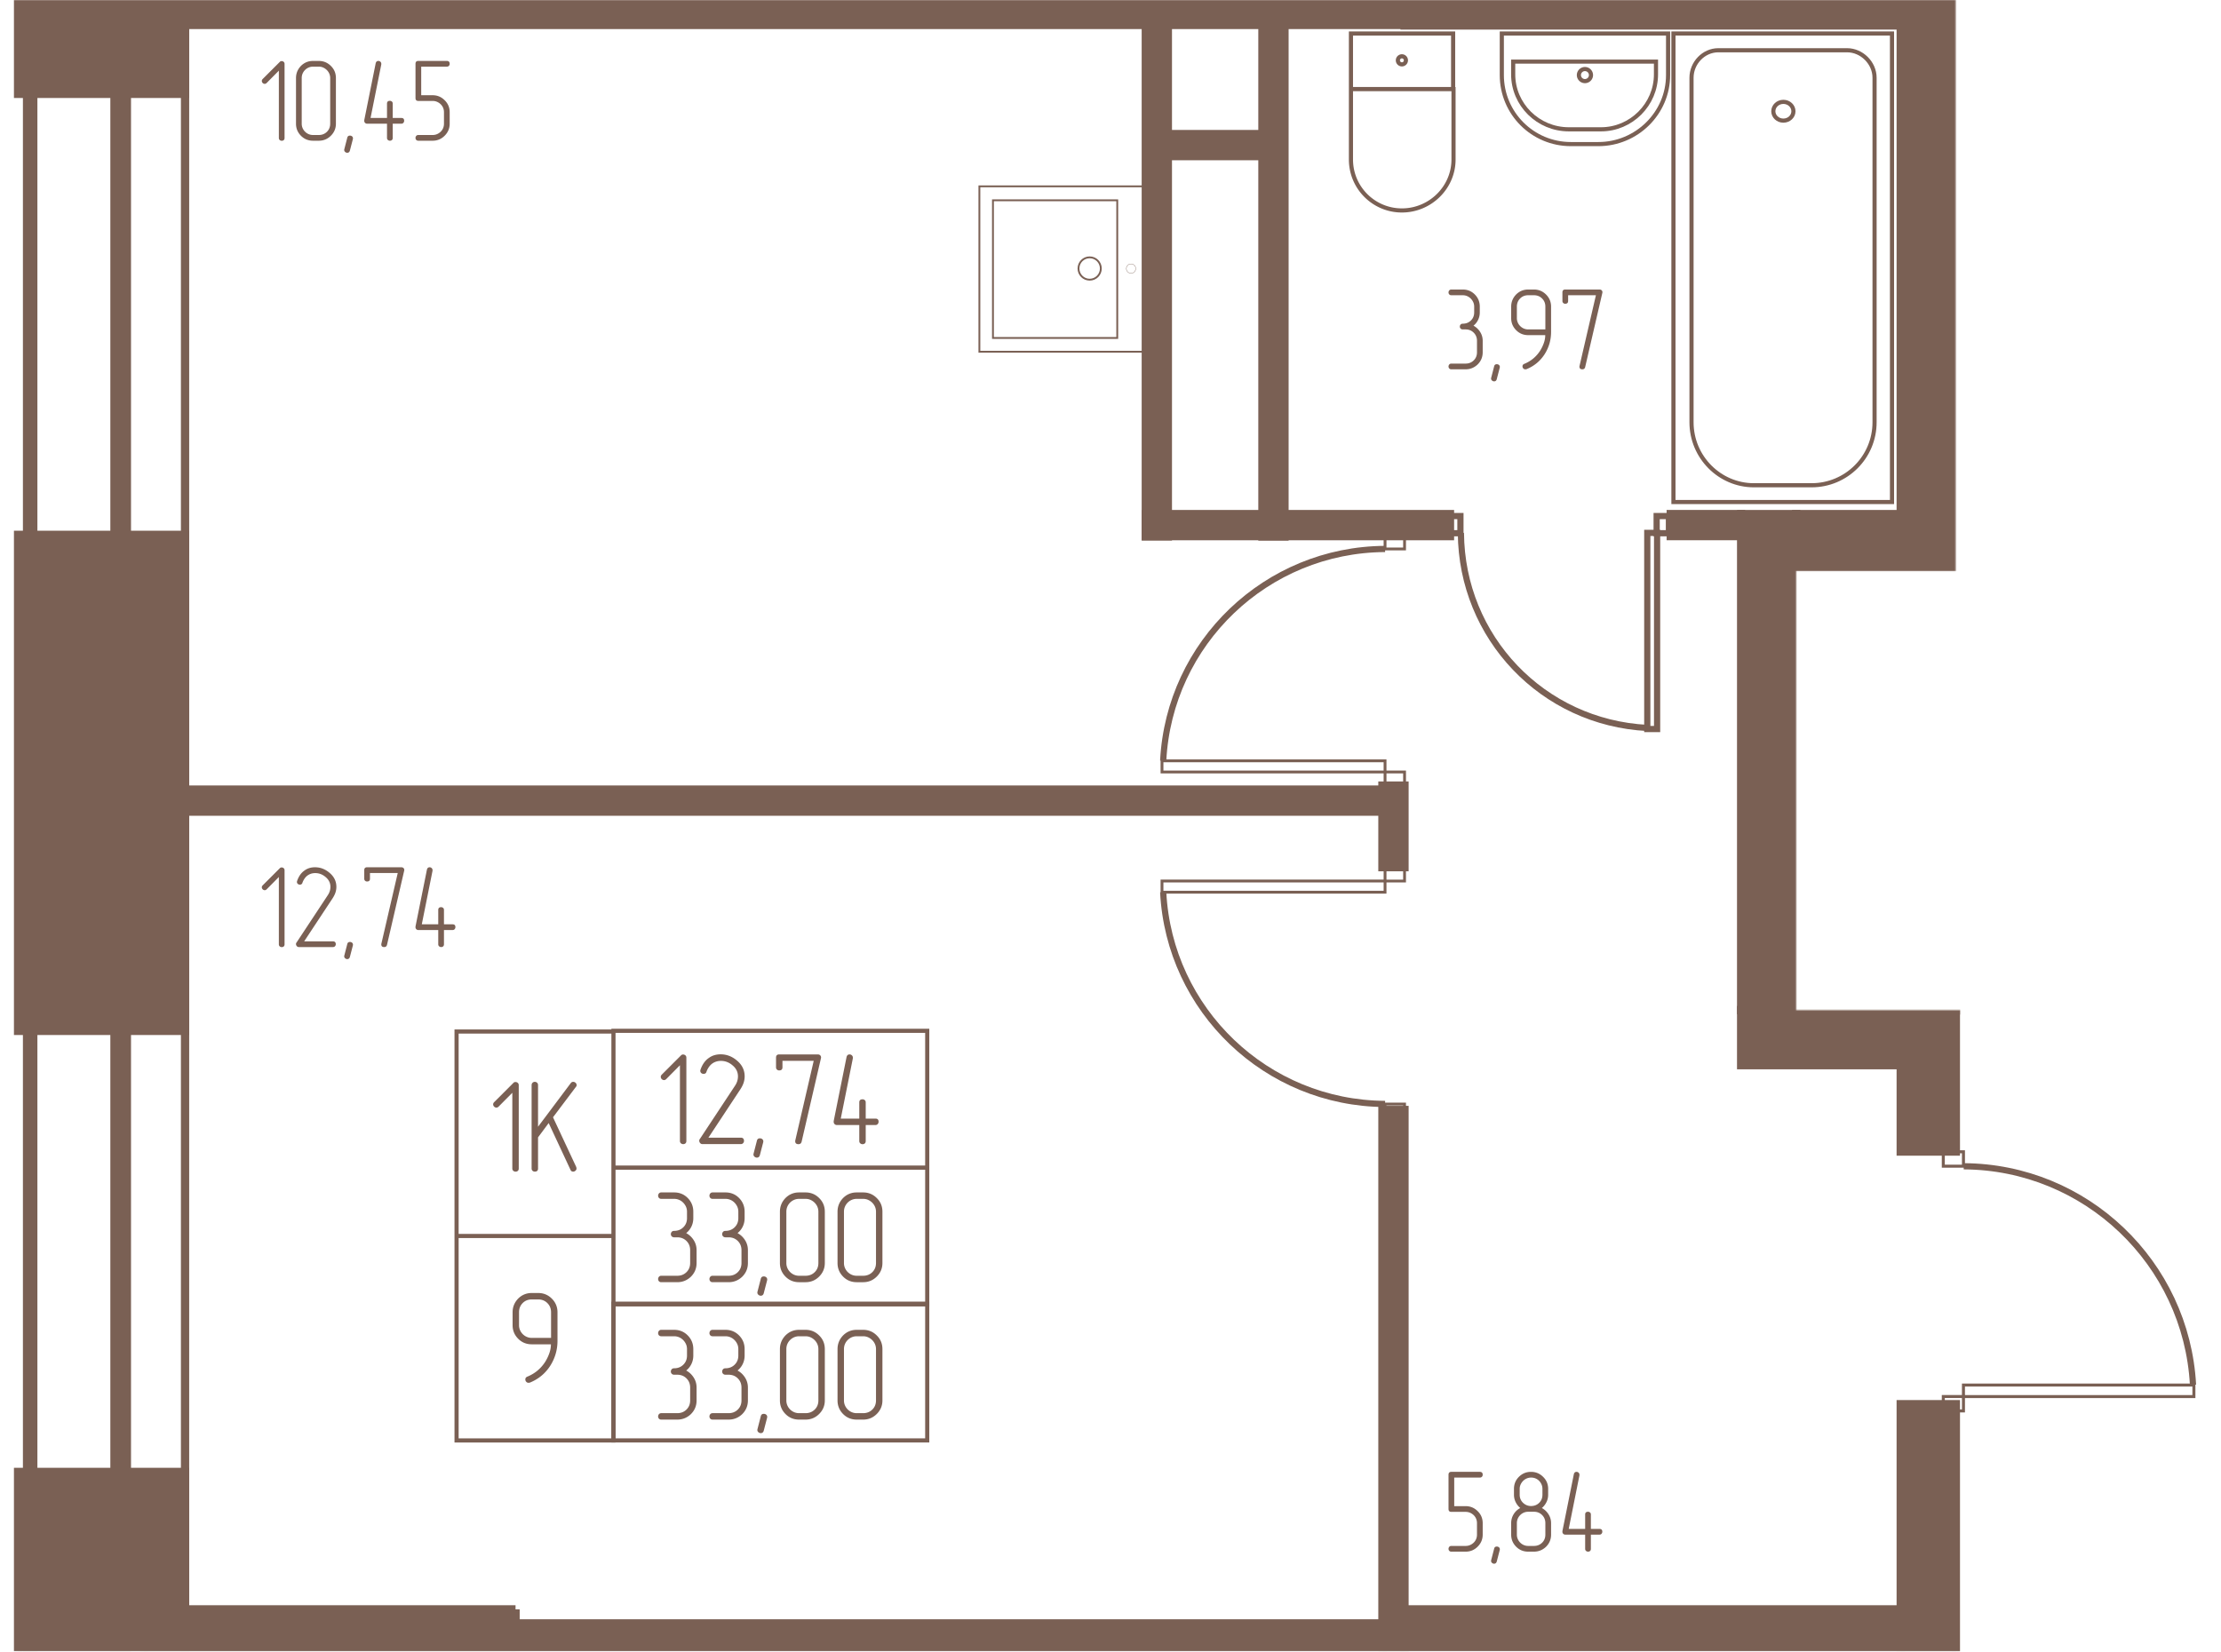 <svg width="1015" height="755" viewBox="0 0 2030 1510" fill="none" xmlns="http://www.w3.org/2000/svg"><mask id="a" style="mask-type:luminance" maskUnits="userSpaceOnUse" x="0" y="0" width="2025" height="1510"><path d="M2024.06 0H0v1509.93h2024.06V0z" fill="#fff"/></mask><g mask="url(#a)"><mask id="b" style="mask-type:luminance" maskUnits="userSpaceOnUse" x="0" y="0" width="2025" height="1510"><path d="M2024.06 1509.92H0V0h1787.52v522.1h-145.84v401.379h382.38v586.441z" fill="#fff"/></mask><g mask="url(#b)"><path d="M-684.492-6590.62H3872.24v9598.79H169.133v-5353.36H16.546v-541.71h-701.038v-3703.72z" stroke="#7A6054" stroke-width="7.56"/><path d="M-700.43-6656.8H3932.9V3084.17H110.298V-2820.1H-700.43v-3836.7z" stroke="#7A6054" stroke-width="18.9"/><path d="M-712.695-6731.56H4024.81v9892.32H27.563v-5897.52h-740.258v-3994.8z" stroke="#7A6054" stroke-width="13.23"/><path d="M1514.59 487.188h-8.97v179.325h8.97V487.188z" stroke="#7A6054" stroke-width="5.67"/><path d="M1525.39 471.797h-11.21v15.689h11.21v-15.689zM1334.84 471.797h-11.21v15.689h11.21v-15.689zM1335.27 487.188c.62 95.594 74.77 173.419 170.36 178.321" stroke="#7A6054" stroke-width="5.67"/><path d="M169.11-140.938H16.523V85.796H169.11v-226.734zM169.11 488.984H16.523v453.467H169.11V488.984zM169.11 1345.7H16.523v226.74H169.11V1345.7z" fill="#7A6054" stroke="#7A6054" stroke-width="7.56"/><path d="M471.21 1471.33H169.102v63.12H471.21v-63.12z" fill="#7A6054" stroke="#7A6054" stroke-width="7.56"/><path d="M1283.65 1484.14H131.719v50.38H1283.65v-50.38zM1787.5 1471.33h-503.71v63.12h503.71v-63.12z" fill="#7A6054" stroke="#7A6054" stroke-width="7.56"/><path d="M1787.66 1283.75h-50.39v484.53h50.39v-484.53zM1283.71 1014.77h-20.16v911.72h20.16v-911.72zM1787.66 923.438h-50.39v129.352h50.39V923.438z" fill="#7A6054" stroke="#7A6054" stroke-width="7.56"/><path d="M1743.47 923.438h-152.06v50.387h152.06v-50.387z" fill="#7A6054" stroke="#7A6054" stroke-width="7.56"/><path d="M1641.8 470h-50.39v453.478h50.39V470z" fill="#7A6054" stroke="#7A6054" stroke-width="7.56"/><path d="M1787.8 470h-146.12v50.385h146.12V470z" fill="#7A6054" stroke="#7A6054" stroke-width="7.56"/><path d="M1787.68 505.547h-19.79v418.264h19.79V505.547zM1591.32 470h-64.25v20.156h64.25V470zM1787.67-716.406h-50.4V470.208h50.4V-716.406z" fill="#7A6054" stroke="#7A6054" stroke-width="7.56"/><path d="M1762.38-39.844h-478.59v63.118h478.59v-63.118z" fill="#7A6054" stroke="#7A6054" stroke-width="7.56"/><path d="M1762.61-27.578H169.102v50.385H1762.61v-50.385z" fill="#7A6054" stroke="#7A6054" stroke-width="7.56"/><path d="M1174.02-356.016h-20.15v846.507h20.15v-846.507zM1067.42-558.906h-20.15V490.398h20.15V-558.906z" fill="#7A6054" stroke="#7A6054" stroke-width="7.56"/><path d="M1325.28 470h-278.01v20.16h278.01V470zM1154.01 122.578h-86.55v20.156h86.55v-20.156zM1283.71 718.203h-20.16v74.593h20.16v-74.593z" fill="#7A6054" stroke="#7A6054" stroke-width="7.56"/><path d="M1263.76 721.875H169.102v20.156H1263.76v-20.156z" fill="#7A6054" stroke="#7A6054" stroke-width="7.56"/><path d="M1062.07 695.578v10.196h203.87v-10.196h-203.87zM1265.94 705.766v12.745h17.83v-12.745h-17.83zM1265.94 489.125v12.744h17.83v-12.744h-17.83z" stroke="#7A6054" stroke-width="2.58"/><path d="M1266 501.875c-108.46.612-197.32 85.791-202.84 193.644" stroke="#7A6054" stroke-width="5.67"/><path d="M1062.07 815.665v-10.196h203.87v10.196h-203.87zM1265.94 805.479v-12.745h17.83v12.745h-17.83zM1265.94 1022.12v-12.74l17.83-.01v12.75h-17.83z" stroke="#7A6054" stroke-width="2.58"/><path d="M1266 1009.27c-108.46-.61-197.32-85.792-202.84-193.645" stroke="#7A6054" stroke-width="5.67"/><path d="M1021.17 183.117v125.866H907.565V183.117h113.605z" stroke="#7A6054" stroke-width="1.68"/><path d="M1046.37 170.359V321.56H895.165V170.359h151.205z" stroke="#7A6054" stroke-width="1.68"/><path d="M985.741 245.482c0-5.642 4.574-10.216 10.216-10.216 5.643 0 10.213 4.574 10.213 10.216 0 5.642-4.57 10.215-10.213 10.215-5.642 0-10.216-4.573-10.216-10.215z" stroke="#7A6054" stroke-width="1.68"/><path d="M1029.49 245.56a4.276 4.276 0 0 1 4.28-4.279c2.36 0 4.28 1.916 4.28 4.279a4.282 4.282 0 0 1-4.28 4.279 4.276 4.276 0 0 1-4.28-4.279z" stroke="#7A6054" stroke-width=".29"/><path d="M1729.3 30.625h-199.77v428.344h199.77V30.625z" stroke="#7A6054" stroke-width="3.78"/><path d="M1570.57 45.938h117.66c13.48 0 25.12 11.644 25.12 25.126v314.978c0 31.865-25.74 57.604-57.6 57.604h-52.7c-31.26 0-57-25.739-57-57.604V71.064c0-13.482 11.03-25.126 24.51-25.126h.01z" stroke="#7A6054" stroke-width="3.78"/><path d="M1630.01 110.284c5.08 0 9.19-3.841 9.19-8.58 0-4.738-4.11-8.579-9.19-8.579-5.07 0-9.19 3.841-9.19 8.579 0 4.739 4.12 8.58 9.19 8.58zM1524.63 30.625h-151.97v37.992c0 34.93 28.18 63.118 63.11 63.118h25.13c34.93 0 63.73-28.187 63.73-63.118V30.625z" stroke="#7A6054" stroke-width="3.78"/><path d="M1513.57 56.328h-130.52v11.645c0 27.575 22.67 50.249 50.86 50.249h29.41c27.58 0 50.25-22.673 50.25-50.25V56.329z" stroke="#7A6054" stroke-width="3.78"/><path d="M1448.64 74.154a5.514 5.514 0 0 0 0-11.029 5.516 5.516 0 0 0-5.52 5.514 5.516 5.516 0 0 0 5.52 5.515zM1328.16 30.625h-93.39v50.797h93.39V30.625zM1234.77 81.484h93.75v64.343c0 25.739-21.44 46.572-47.18 46.572s-46.57-20.837-46.57-46.572V81.484z" stroke="#7A6054" stroke-width="3.78"/><path d="M1281.33 58.84a3.68 3.68 0 0 0 3.68-3.678 3.68 3.68 0 0 0-3.68-3.678 3.672 3.672 0 0 0-3.67 3.678 3.672 3.672 0 0 0 3.67 3.678z" stroke="#7A6054" stroke-width="3.78"/><path d="M2005.23 1266.26v10.54H1794.6v-10.54h210.63z" stroke="#7A6054" stroke-width="2.75"/><path d="M1794.61 1276.75v13.17h-18.43v-13.17h18.43zM1794.61 1053v13.17h-18.43V1053h18.43z" stroke="#7A6054" stroke-width="2.75"/><path d="M1794.84 1066.25c111.53.61 203.45 88.24 209.58 199.77" stroke="#7A6054" stroke-width="5.67"/><path d="M560.7 943.047H417.305v186.903H560.7V943.047zM560.7 1130H417.305v186.9H560.7V1130zM847.489 1067.5H560.703v125.01h286.786V1067.5zM847.489 942.422H560.703v125.008h286.786V942.422z" stroke="#7A6054" stroke-width="3.78"/><path d="M847.489 1191.88H560.703v125h286.786v-125z" stroke="#7A6054" stroke-width="3.78"/><path d="M627.341 1043.13v-76.186c0-.881-.299-1.58-.9-2.102a3.117 3.117 0 0 0-2.098-.78c-.801 0-1.44.28-1.92.84l-17.518 17.519c-.642.639-.96 1.319-.96 2.041 0 .797.299 1.5.9 2.097.597.601 1.3.899 2.097.899.723 0 1.403-.317 2.041-.959l12.481-12.597v69.228c0 .88.298 1.58.899 2.11.601.51 1.3.77 2.098.77.801 0 1.481-.23 2.041-.71.559-.48.839-1.21.839-2.17zM677.018 1045.98c.959 0 1.696-.3 2.218-.9.522-.6.779-1.26.779-1.98 0-2-.998-3-2.997-3H647.5l29.155-44.155c1.36-2.082 2.362-4.081 3.001-6.001.639-1.92.96-3.878.96-5.877 0-5.681-2.321-10.481-6.958-14.401-4.479-3.84-9.479-5.76-15.001-5.76-4.158 0-7.718 1.081-10.677 3.239-3.44 2.321-5.998 5.881-7.68 10.681-.159.48-.239.839-.239 1.077 0 .881.299 1.58.9 2.102.597.521 1.338.778 2.218.778a2.75 2.75 0 0 0 1.561-.479c.48-.318.798-.798.96-1.441 1.278-3.439 3.118-5.998 5.518-7.676 2.242-1.523 4.8-2.282 7.681-2.282 3.998 0 7.6 1.402 10.798 4.202 3.201 2.718 4.8 6.036 4.8 9.959 0 3.039-.919 5.919-2.759 8.636l-32.156 48.718c-.322.32-.48.8-.48 1.44 0 .8.279 1.52.839 2.16.559.64 1.239.96 2.04.96h35.037zM697.55 1044.42l-2.997 11.52c-.401 1.6-1.319 2.4-2.759 2.4-.802 0-1.523-.28-2.162-.84-.639-.56-.96-1.24-.96-2.04 0-.32.041-.6.121-.84l3.001-11.64c.317-1.52 1.239-2.28 2.759-2.28.88 0 1.618.26 2.218.78.601.52.9 1.18.9 1.98 0 .4-.038.72-.121.96zM750.331 967.582c.079-.238.121-.518.121-.839 0-.797-.28-1.458-.839-1.98-.563-.518-1.281-.779-2.162-.779h-35.274c-1.92 0-2.88 1.002-2.88 3.001v8.758c0 .88.28 1.58.839 2.101.559.518 1.239.779 2.041.779 1.999 0 2.997-.96 2.997-2.88v-5.877h28.558l-16.8 72.594c-.079.24-.117.52-.117.84 0 1.84.998 2.76 2.997 2.76 1.519 0 2.479-.76 2.88-2.28l17.639-76.198zM791.268 1022.66v-14.76c0-.96-.298-1.68-.899-2.16-.601-.48-1.262-.72-1.98-.72-2 0-3.002.96-3.002 2.88v14.76H768.47l11.04-55.078v-.718c0-.801-.302-1.481-.899-2.041-.601-.559-1.3-.839-2.102-.839-1.44 0-2.358.802-2.759 2.4l-11.758 58.556v.72c0 .8.28 1.48.839 2.04.56.56 1.24.84 2.041.84h20.515v14.64c0 .88.303 1.58.9 2.1.601.52 1.3.78 2.102.78.801 0 1.477-.24 2.04-.72.56-.48.839-1.2.839-2.16v-14.64h8.879c.88 0 1.58-.3 2.101-.9.518-.6.779-1.3.779-2.1 0-1.92-.96-2.88-2.88-2.88h-8.879zM627.199 1127.35c2.082-1.68 3.681-3.7 4.8-6.06 1.122-2.36 1.682-4.9 1.682-7.62v-5.87c0-4.96-1.72-9.16-5.159-12.61-3.361-3.35-7.48-5.03-12.36-5.03h-11.758c-.88 0-1.58.29-2.101.9-.522.6-.779 1.3-.779 2.1 0 .79.257 1.48.779 2.03.521.57 1.221.85 2.101.85h11.758c1.599 0 3.099.3 4.498.9 1.402.59 2.642 1.44 3.719 2.51a12.808 12.808 0 0 1 2.582 3.73c.638 1.4.959 2.93.959 4.62v5.87c0 3.36-1.118 6.14-3.36 8.34-2.241 2.2-5.038 3.3-8.398 3.3-.96 0-1.701.3-2.222.9-.518.6-.779 1.3-.779 2.11 0 .79.28 1.47.839 2.03.559.56 1.281.85 2.162.85h2.88c3.36 0 6.156 1.11 8.398 3.35 2.241 2.24 3.36 5.04 3.36 8.4v11.76c0 3.36-1.119 6.14-3.36 8.34-2.242 2.2-5.038 3.3-8.398 3.3h-14.638c-.881 0-1.58.3-2.102.9-.521.6-.779 1.3-.779 2.1s.258 1.48.779 2.04c.522.56 1.221.84 2.102.84h14.638c4.8 0 8.957-1.68 12.476-5.04 3.439-3.44 5.159-7.6 5.159-12.48v-11.76c0-3.36-.877-6.42-2.638-9.18-1.762-2.76-4.041-4.9-6.841-6.41l.001-.01zM674.113 1127.35c2.082-1.68 3.681-3.7 4.8-6.06 1.122-2.36 1.682-4.9 1.682-7.62v-5.87c0-4.96-1.72-9.16-5.159-12.61-3.361-3.35-7.48-5.03-12.36-5.03h-11.758c-.88 0-1.58.29-2.101.9-.522.6-.779 1.3-.779 2.1 0 .79.257 1.48.779 2.03.521.57 1.221.85 2.101.85h11.758c1.599 0 3.1.3 4.498.9 1.402.59 2.642 1.44 3.719 2.51a12.808 12.808 0 0 1 2.582 3.73c.638 1.4.96 2.93.96 4.62v5.87c0 3.36-1.119 6.14-3.361 8.34-2.241 2.2-5.038 3.3-8.398 3.3-.96 0-1.701.3-2.222.9-.518.6-.779 1.3-.779 2.11 0 .79.28 1.47.839 2.03.56.56 1.281.85 2.162.85h2.88c3.36 0 6.157 1.11 8.398 3.35 2.241 2.24 3.36 5.04 3.36 8.4v11.76c0 3.36-1.119 6.14-3.36 8.34-2.241 2.2-5.038 3.3-8.398 3.3h-14.638c-.881 0-1.58.3-2.102.9a3.1 3.1 0 0 0-.778 2.1c0 .8.257 1.48.778 2.04.522.56 1.221.84 2.102.84h14.638c4.8 0 8.957-1.68 12.476-5.04 3.439-3.44 5.159-7.6 5.159-12.48v-11.76c0-3.36-.877-6.42-2.638-9.18s-4.041-4.9-6.841-6.41l.001-.01zM701.104 1170.67l-2.997 11.52c-.4 1.6-1.319 2.4-2.759 2.4-.801 0-1.523-.28-2.162-.84-.638-.56-.959-1.24-.959-2.04 0-.32.041-.6.12-.84l3.002-11.64c.317-1.52 1.239-2.28 2.759-2.28.88 0 1.617.26 2.218.78s.9 1.18.9 1.98c0 .4-.039.72-.122.96zM753.886 1154.71v-46.91c0-4.96-1.72-9.12-5.159-12.48-3.439-3.44-7.601-5.16-12.48-5.16h-5.877c-4.879 0-9.041 1.72-12.48 5.16-3.36 3.51-5.038 7.68-5.038 12.48v46.91c0 4.88 1.719 9.04 5.159 12.48 3.36 3.36 7.479 5.04 12.359 5.04h5.877c4.879 0 9.041-1.72 12.48-5.16 3.439-3.44 5.159-7.56 5.159-12.36zm-5.881 0c0 3.36-1.119 6.14-3.356 8.34-2.242 2.2-5.042 3.3-8.402 3.3h-5.877c-1.603 0-3.099-.3-4.502-.9a11.803 11.803 0 0 1-3.719-2.52 11.777 11.777 0 0 1-2.521-3.72c-.597-1.4-.899-2.9-.899-4.5v-46.91c0-1.69.302-3.22.899-4.62a11.82 11.82 0 0 1 6.24-6.24c1.402-.6 2.899-.9 4.502-.9h5.877c1.682 0 3.22.31 4.622.96 1.399.64 2.638 1.49 3.719 2.57a11.997 11.997 0 0 1 2.518 3.72c.6 1.41.899 2.91.899 4.51v46.91zM806.542 1154.71v-46.91c0-4.96-1.719-9.12-5.159-12.48-3.439-3.44-7.6-5.16-12.48-5.16h-5.877c-4.879 0-9.041 1.72-12.48 5.16-3.36 3.51-5.038 7.68-5.038 12.48v46.91c0 4.88 1.719 9.04 5.159 12.48 3.36 3.36 7.479 5.04 12.359 5.04h5.877c4.879 0 9.041-1.72 12.48-5.16 3.44-3.44 5.159-7.56 5.159-12.36zm-5.881 0c0 3.36-1.119 6.14-3.356 8.34-2.241 2.2-5.042 3.3-8.402 3.3h-5.877c-1.603 0-3.099-.3-4.501-.9a11.796 11.796 0 0 1-3.72-2.52 11.757 11.757 0 0 1-2.52-3.72c-.598-1.4-.9-2.9-.9-4.5v-46.91c0-1.69.302-3.22.9-4.62a11.817 11.817 0 0 1 6.24-6.24c1.402-.6 2.898-.9 4.501-.9h5.877c1.682 0 3.22.31 4.622.96 1.399.64 2.639 1.49 3.72 2.57a11.994 11.994 0 0 1 2.517 3.72c.601 1.41.899 2.91.899 4.51v46.91zM627.199 1252.98c2.082-1.68 3.681-3.7 4.8-6.06 1.122-2.36 1.682-4.9 1.682-7.62v-5.88c0-4.96-1.72-9.16-5.159-12.6-3.361-3.36-7.48-5.04-12.36-5.04h-11.758c-.88 0-1.58.3-2.101.9-.522.6-.779 1.3-.779 2.1s.257 1.48.779 2.04c.521.56 1.221.84 2.101.84h11.758c1.599 0 3.099.3 4.498.9 1.402.6 2.642 1.44 3.719 2.52a12.63 12.63 0 0 1 2.582 3.72c.638 1.4.959 2.94.959 4.62v5.88c0 3.36-1.118 6.14-3.36 8.34-2.241 2.2-5.038 3.3-8.398 3.3-.96 0-1.701.3-2.222.9-.518.6-.779 1.3-.779 2.1s.28 1.48.839 2.04c.559.56 1.281.84 2.162.84h2.88c3.36 0 6.156 1.12 8.398 3.36 2.241 2.24 3.36 5.04 3.36 8.4v11.76c0 3.36-1.119 6.13-3.36 8.33-2.242 2.2-5.038 3.3-8.398 3.3h-14.638c-.881 0-1.58.31-2.102.9-.521.6-.779 1.3-.779 2.1 0 .81.258 1.49.779 2.05.522.56 1.221.83 2.102.83h14.638c4.8 0 8.957-1.67 12.476-5.03 3.439-3.44 5.159-7.6 5.159-12.48v-11.76c0-3.36-.877-6.42-2.638-9.18-1.762-2.76-4.04-4.9-6.84-6.42zM674.113 1252.98c2.082-1.68 3.681-3.7 4.8-6.06 1.122-2.36 1.682-4.9 1.682-7.62v-5.88c0-4.96-1.72-9.16-5.159-12.6-3.361-3.36-7.48-5.04-12.36-5.04h-11.758c-.88 0-1.58.3-2.101.9-.522.6-.779 1.3-.779 2.1s.257 1.48.779 2.04c.521.56 1.221.84 2.101.84h11.758c1.599 0 3.1.3 4.498.9 1.402.6 2.642 1.44 3.719 2.52a12.63 12.63 0 0 1 2.582 3.72c.638 1.4.96 2.94.96 4.62v5.88c0 3.36-1.119 6.14-3.361 8.34-2.241 2.2-5.038 3.3-8.398 3.3-.96 0-1.701.3-2.222.9-.518.6-.779 1.3-.779 2.1s.28 1.48.839 2.04c.56.56 1.281.84 2.162.84h2.88c3.36 0 6.157 1.12 8.398 3.36 2.241 2.24 3.36 5.04 3.36 8.4v11.76c0 3.36-1.119 6.13-3.36 8.33-2.241 2.2-5.038 3.3-8.398 3.3h-14.638c-.881 0-1.58.31-2.102.9a3.1 3.1 0 0 0-.778 2.1c0 .81.257 1.49.778 2.05.522.56 1.221.83 2.102.83h14.638c4.8 0 8.957-1.67 12.476-5.03 3.439-3.44 5.159-7.6 5.159-12.48v-11.76c0-3.36-.877-6.42-2.638-9.18s-4.04-4.9-6.84-6.42zM701.104 1296.3l-2.997 11.52c-.4 1.6-1.319 2.4-2.759 2.4-.801 0-1.523-.28-2.162-.84-.638-.56-.959-1.24-.959-2.04 0-.32.041-.6.12-.84l3.002-11.64c.317-1.52 1.239-2.28 2.759-2.28.88 0 1.617.26 2.218.78s.9 1.18.9 1.98c0 .4-.039.72-.122.96zM753.886 1280.34v-46.92c0-4.96-1.72-9.12-5.159-12.48-3.439-3.44-7.601-5.16-12.48-5.16h-5.877c-4.879 0-9.041 1.72-12.48 5.16-3.36 3.52-5.038 7.68-5.038 12.48v46.92c0 4.87 1.719 9.04 5.159 12.48 3.36 3.36 7.479 5.03 12.359 5.03h5.877c4.879 0 9.041-1.72 12.48-5.16 3.439-3.43 5.159-7.55 5.159-12.35zm-5.881 0c0 3.36-1.119 6.13-3.356 8.33-2.242 2.2-5.042 3.3-8.402 3.3h-5.877c-1.603 0-3.099-.3-4.502-.9a11.82 11.82 0 0 1-6.24-6.24 11.34 11.34 0 0 1-.899-4.49v-46.92c0-1.68.302-3.22.899-4.62.601-1.4 1.44-2.64 2.521-3.72a11.803 11.803 0 0 1 3.719-2.52c1.402-.6 2.899-.9 4.502-.9h5.877c1.682 0 3.22.32 4.622.96 1.399.64 2.638 1.5 3.719 2.58a11.768 11.768 0 0 1 2.518 3.72c.6 1.4.899 2.9.899 4.5v46.92zM806.542 1280.34v-46.92c0-4.96-1.719-9.12-5.159-12.48-3.439-3.44-7.6-5.16-12.48-5.16h-5.877c-4.879 0-9.041 1.72-12.48 5.16-3.36 3.52-5.038 7.68-5.038 12.48v46.92c0 4.87 1.719 9.04 5.159 12.48 3.36 3.36 7.479 5.03 12.359 5.03h5.877c4.879 0 9.041-1.72 12.48-5.16 3.44-3.43 5.159-7.55 5.159-12.35zm-5.881 0c0 3.36-1.119 6.13-3.356 8.33-2.241 2.2-5.042 3.3-8.402 3.3h-5.877c-1.603 0-3.099-.3-4.501-.9a11.8 11.8 0 0 1-6.24-6.24c-.598-1.4-.9-2.9-.9-4.49v-46.92c0-1.68.302-3.22.9-4.62.6-1.4 1.44-2.64 2.52-3.72a11.796 11.796 0 0 1 3.72-2.52c1.402-.6 2.898-.9 4.501-.9h5.877c1.682 0 3.22.32 4.622.96 1.399.64 2.639 1.5 3.72 2.58a11.765 11.765 0 0 1 2.517 3.72c.601 1.4.899 2.9.899 4.5v46.92zM474.137 1068.29v-76.191c0-.881-.298-1.58-.899-2.102a3.12 3.12 0 0 0-2.098-.778c-.801 0-1.44.279-1.92.839l-17.518 17.522c-.642.63-.96 1.31-.96 2.04 0 .79.299 1.5.9 2.09.597.61 1.3.9 2.097.9.722 0 1.402-.31 2.041-.96l12.48-12.593v69.233c0 .88.299 1.58.9 2.1s1.3.78 2.098.78c.801 0 1.481-.24 2.04-.72.56-.48.839-1.2.839-2.16zM491.775 1039.82l9.721-13.08 19.918 42.72c.401 1.12 1.24 1.68 2.518 1.68.722 0 1.402-.28 2.041-.84.638-.56.959-1.21.959-1.92 0-.32-.079-.8-.238-1.44l-21.241-45.48 20.878-27.717c.48-.48.722-1.04.722-1.678 0-.802-.321-1.501-.96-2.102-.638-.601-1.36-.901-2.161-.901-.96 0-1.72.402-2.279 1.203l-29.878 39.835v-38.035c0-.96-.298-1.701-.899-2.223a3.117 3.117 0 0 0-2.098-.78c-.801 0-1.481.28-2.041.84-.559.559-.839 1.282-.839 2.162v76.186c0 .89.28 1.58.839 2.11.56.51 1.24.78 2.041.78 2 0 2.997-.96 2.997-2.88v-28.44zM503.669 1223.15h-17.635c-1.603 0-3.099-.3-4.502-.91a11.774 11.774 0 0 1-3.719-2.51 11.777 11.777 0 0 1-2.521-3.72c-.597-1.4-.899-2.9-.899-4.5v-11.76c0-3.36 1.099-6.16 3.299-8.4s4.982-3.36 8.342-3.36h5.877c3.36 0 6.161 1.12 8.402 3.36 2.237 2.24 3.356 5.04 3.356 8.4v23.4zm5.881 2.64v-26.04c0-4.88-1.72-9.04-5.159-12.48-3.439-3.44-7.601-5.16-12.48-5.16h-5.877c-4.879 0-9.041 1.72-12.48 5.16-3.36 3.52-5.038 7.68-5.038 12.48v11.76c0 4.88 1.719 9.04 5.159 12.48 3.36 3.36 7.479 5.03 12.359 5.03h17.518c0 2.65-.48 5.35-1.44 8.1a39.633 39.633 0 0 1-3.84 7.98c-3.999 6.16-9.4 10.64-16.199 13.44-1.281.48-1.92 1.36-1.92 2.64 0 .8.28 1.5.839 2.1.559.6 1.202.9 1.92.9.642 0 1.081-.04 1.319-.12 8.08-3.28 14.4-8.56 18.958-15.84 4.24-6.88 6.361-14.35 6.361-22.43zM1355.19 1403.01v-10.45c0-4.34-1.53-8.01-4.58-10.99-3.06-3.06-6.72-4.59-10.99-4.59h-10.45v-26.13h23.36c.85 0 1.51-.25 1.97-.75.46-.49.69-1.1.69-1.81 0-1.78-.88-2.67-2.66-2.67h-26.03c-1.7 0-2.55.89-2.55 2.67v31.25c0 1.78.85 2.67 2.55 2.67h13.12c1.42 0 2.76.27 4 .8 1.24.53 2.35 1.26 3.31 2.18.96.93 1.7 2.01 2.24 3.26.53 1.24.8 2.61.8 4.11v10.45c0 1.49-.27 2.86-.8 4.1a9.842 9.842 0 0 1-2.24 3.25c-.96.93-2.07 1.66-3.31 2.19-1.24.54-2.58.8-4 .8h-13.12c-.78 0-1.4.27-1.86.8-.46.53-.69 1.16-.69 1.87 0 .71.23 1.31.69 1.81.46.5 1.08.75 1.86.75h13.12c4.27 0 7.93-1.53 10.99-4.59 3.05-3.06 4.58-6.71 4.58-10.98zM1370.74 1417.21l-2.66 10.24c-.36 1.42-1.18 2.14-2.45 2.14-.71 0-1.36-.25-1.92-.75-.58-.5-.86-1.1-.86-1.82 0-.28.04-.53.11-.74l2.67-10.34c.28-1.36 1.1-2.03 2.45-2.03.78 0 1.44.23 1.97.69.53.46.8 1.05.8 1.76 0 .35-.04.64-.11.85zM1417.69 1403.01v-10.45c0-2.99-.78-5.71-2.35-8.16-1.56-2.46-3.59-4.36-6.08-5.71 1.78-1.49 3.18-3.29 4.21-5.39 1.04-2.09 1.55-4.35 1.55-6.77v-5.33c0-4.34-1.53-8-4.59-10.99-3.05-3.05-6.75-4.59-11.09-4.59s-8.03 1.54-11.09 4.59c-2.99 2.99-4.48 6.65-4.48 10.99v5.33c0 2.42.51 4.67 1.55 6.77 1.03 2.1 2.43 3.9 4.21 5.39-2.56 1.35-4.59 3.25-6.08 5.71-1.49 2.45-2.24 5.17-2.24 8.16v10.45c0 4.33 1.53 8.03 4.59 11.09 2.98 2.98 6.64 4.48 10.98 4.48h5.23c4.26 0 7.96-1.5 11.09-4.48 3.06-3.06 4.59-6.76 4.59-11.09zm-7.9-36.48c0 2.99-.99 5.46-2.98 7.41-1.99 1.96-4.48 2.93-7.47 2.93-1.42 0-2.75-.26-4-.79-1.24-.54-2.34-1.27-3.3-2.19a9.973 9.973 0 0 1-2.25-3.25c-.53-1.25-.79-2.62-.79-4.11v-5.33c0-1.42.28-2.76.85-4 .57-1.25 1.33-2.35 2.29-3.31s2.07-1.7 3.31-2.24c1.24-.53 2.58-.8 4-.8 1.49 0 2.86.27 4.11.8 1.24.54 2.32 1.28 3.25 2.24.92.96 1.65 2.06 2.18 3.31.54 1.24.8 2.58.8 4v5.33zm2.67 36.48c0 2.98-.99 5.45-2.99 7.41-1.99 1.95-4.47 2.93-7.46 2.93h-5.23c-1.42 0-2.75-.26-4-.8-1.24-.53-2.34-1.28-3.3-2.24-.96-.96-1.71-2.06-2.24-3.31a9.884 9.884 0 0 1-.81-3.99v-10.45c0-1.5.27-2.87.81-4.11.53-1.25 1.28-2.35 2.24-3.31a10.6 10.6 0 0 1 3.3-2.24c1.25-.53 2.58-.8 4-.8h5.23c2.99 0 5.47 1 7.46 2.99 2 1.99 2.99 4.48 2.99 7.47v10.45zM1454.07 1397.78v-13.12c0-.85-.27-1.49-.8-1.92-.54-.42-1.12-.64-1.76-.64-1.78 0-2.67.85-2.67 2.56v13.12h-15.03l9.81-48.95v-.65c0-.71-.27-1.31-.8-1.81-.54-.5-1.16-.75-1.87-.75-1.28 0-2.1.72-2.45 2.14l-10.45 52.04v.65c0 .71.25 1.31.74 1.81.5.5 1.11.75 1.82.75h18.23v13.01c0 .78.27 1.4.8 1.87.54.46 1.16.69 1.87.69.71 0 1.32-.21 1.81-.64.5-.43.75-1.07.75-1.92v-13.01h7.89c.78 0 1.41-.27 1.87-.81.46-.53.69-1.15.69-1.86 0-1.71-.85-2.56-2.56-2.56h-7.89zM1346.77 297.751c1.85-1.493 3.27-3.288 4.26-5.386 1-2.097 1.5-4.354 1.5-6.773v-5.227c0-4.407-1.53-8.142-4.59-11.2-2.98-2.985-6.65-4.477-10.99-4.477h-10.45c-.78 0-1.4.268-1.86.801a2.768 2.768 0 0 0-.69 1.866c0 .71.23 1.315.69 1.81.46.499 1.08.749 1.86.749h10.45c1.43 0 2.76.265 4.01.802a10.47 10.47 0 0 1 3.3 2.236 11.1 11.1 0 0 1 2.29 3.307c.57 1.244.86 2.613.86 4.106v5.227c0 2.985-1 5.457-2.99 7.411-1.99 1.958-4.48 2.932-7.47 2.932-.85 0-1.5.269-1.97.802a2.77 2.77 0 0 0-.69 1.866c0 .711.25 1.317.75 1.816.49.495 1.14.744 1.91.744h2.57c2.98 0 5.47.994 7.46 2.986 1.99 1.992 2.99 4.478 2.99 7.467v10.451c0 2.985-1 5.457-2.99 7.411-1.99 1.958-4.48 2.933-7.46 2.933h-13.02c-.78 0-1.4.269-1.86.802a2.77 2.77 0 0 0-.69 1.866c0 .711.23 1.316.69 1.811.46.499 1.08.749 1.86.749h13.02c4.26 0 7.96-1.493 11.09-4.479 3.05-3.058 4.58-6.755 4.58-11.094v-10.45c0-2.99-.78-5.707-2.34-8.16-1.57-2.454-3.59-4.352-6.08-5.705zM1370.74 336.276l-2.66 10.239c-.36 1.421-1.18 2.135-2.45 2.135-.71 0-1.36-.25-1.92-.748-.58-.499-.86-1.104-.86-1.815 0-.283.04-.533.11-.744l2.67-10.345c.28-1.353 1.1-2.029 2.45-2.029.78 0 1.44.234 1.97.695.53.461.8 1.047.8 1.758 0 .355-.04.642-.11.854zM1412.46 301.164h-15.68c-1.42 0-2.75-.266-4-.803a10.47 10.47 0 0 1-3.3-2.236c-.96-.96-1.71-2.064-2.24-3.307a9.937 9.937 0 0 1-.81-3.999v-10.454c0-2.986.98-5.473 2.94-7.465 1.96-1.991 4.43-2.985 7.41-2.985h5.23c2.99 0 5.47.994 7.46 2.985 2 1.992 2.99 4.479 2.99 7.465v20.799zm5.23 2.347v-23.146c0-4.335-1.53-8.031-4.59-11.089-3.06-3.058-6.76-4.588-11.09-4.588h-5.23c-4.34 0-8.03 1.53-11.09 4.588-2.99 3.125-4.48 6.826-4.48 11.089v10.454c0 4.335 1.53 8.035 4.59 11.093 2.98 2.986 6.64 4.478 10.98 4.478h15.57c0 2.347-.42 4.748-1.28 7.201a35.055 35.055 0 0 1-3.41 7.09c-3.56 5.476-8.35 9.457-14.4 11.948-1.14.427-1.7 1.209-1.7 2.347 0 .71.24 1.329.74 1.862.5.533 1.07.802 1.71.802.57 0 .96-.034 1.17-.105 7.18-2.918 12.8-7.608 16.85-14.079 3.77-6.115 5.66-12.764 5.66-19.945zM1464.52 267.889c.07-.216.11-.465.11-.748 0-.711-.25-1.298-.75-1.759-.49-.465-1.14-.694-1.92-.694h-31.35c-1.71 0-2.56.887-2.56 2.667v7.787c0 .782.25 1.402.74 1.863.5.465 1.11.696 1.82.696 1.77 0 2.66-.854 2.66-2.559v-5.227h25.39l-14.94 64.524c-.07.215-.1.464-.1.748 0 1.636.89 2.453 2.66 2.453 1.36 0 2.21-.677 2.56-2.026l15.68-67.725zM260.092 126.147V58.422c0-.782-.265-1.406-.798-1.867a2.769 2.769 0 0 0-1.867-.696c-.71 0-1.281.25-1.708.749l-15.572 15.571c-.567.567-.85 1.172-.85 1.814 0 .711.265 1.33.797 1.864.533.536 1.157.801 1.867.801.643 0 1.244-.283 1.814-.854l11.093-11.199v61.542c0 .783.265 1.402.798 1.867a2.762 2.762 0 0 0 1.867.692c.71 0 1.315-.212 1.814-.639.499-.427.745-1.07.745-1.92zM307.023 113.084V71.381c0-4.407-1.53-8.104-4.588-11.09-3.058-3.057-6.754-4.588-11.093-4.588h-5.223c-4.339 0-8.035 1.531-11.093 4.588-2.986 3.126-4.479 6.826-4.479 11.09v41.703c0 4.339 1.527 8.035 4.585 11.093 2.985 2.986 6.648 4.479 10.987 4.479h5.223c4.339 0 8.035-1.527 11.093-4.585s4.588-6.72 4.588-10.987zm-5.227 0c0 2.986-.994 5.458-2.985 7.411-1.992 1.958-4.479 2.933-7.469 2.933h-5.223c-1.425 0-2.755-.264-4.002-.797a10.457 10.457 0 0 1-3.304-2.241 10.49 10.49 0 0 1-2.241-3.308 10.042 10.042 0 0 1-.801-3.998V71.381c0-1.493.268-2.862.801-4.105a10.473 10.473 0 0 1 2.241-3.307 10.45 10.45 0 0 1 3.304-2.238c1.247-.536 2.577-.8 4.002-.8h5.223c1.497 0 2.865.283 4.109.853a11.231 11.231 0 0 1 3.307 2.29c.96.96 1.704 2.064 2.237 3.308.533 1.243.802 2.577.802 3.999l-.001 41.703zM322.501 127.291l-2.664 10.239c-.356 1.421-1.176 2.135-2.454 2.135-.71 0-1.353-.249-1.92-.748-.57-.499-.854-1.103-.854-1.814 0-.283.034-.533.106-.745l2.668-10.344c.284-1.353 1.1-2.03 2.454-2.03.782 0 1.44.235 1.972.696.533.461.798 1.047.798 1.757 0 .356-.034.643-.106.854zM358.952 107.856V94.738c0-.85-.265-1.493-.798-1.92-.536-.424-1.122-.639-1.761-.639-1.776 0-2.668.854-2.668 2.559v13.118H338.69l9.811-48.952v-.642c0-.71-.268-1.316-.801-1.81a2.646 2.646 0 0 0-1.867-.749c-1.278 0-2.098.71-2.453 2.135l-10.45 52.045v.642c0 .711.249 1.315.744 1.81a2.472 2.472 0 0 0 1.815.749h18.236v13.012c0 .783.268 1.402.801 1.867a2.764 2.764 0 0 0 1.867.692c.711 0 1.315-.212 1.814-.639.495-.427.745-1.07.745-1.92v-13.013h7.892c.782 0 1.406-.268 1.867-.801a2.762 2.762 0 0 0 .695-1.863c0-1.709-.854-2.563-2.562-2.563h-7.892zM411.015 113.084v-10.45c0-4.34-1.531-8.002-4.589-10.988-3.053-3.058-6.716-4.584-10.983-4.584h-10.454V60.93h23.357c.854 0 1.512-.25 1.973-.748.465-.495.696-1.1.696-1.81 0-1.78-.888-2.669-2.669-2.669h-26.022c-1.708 0-2.558.888-2.558 2.668v31.25c0 1.776.85 2.664 2.558 2.664h13.119c1.421 0 2.755.268 3.999.801a10.982 10.982 0 0 1 3.307 2.185 9.95 9.95 0 0 1 2.241 3.254c.533 1.243.798 2.611.798 4.108v10.451c0 1.492-.265 2.861-.798 4.104a9.853 9.853 0 0 1-2.241 3.254 10.921 10.921 0 0 1-3.307 2.188c-1.244.533-2.578.798-3.999.798h-13.119c-.782 0-1.406.268-1.866.801a2.762 2.762 0 0 0-.692 1.867c0 .711.231 1.315.692 1.81.461.499 1.084.748 1.866.748h13.119c4.267 0 7.93-1.526 10.983-4.584 3.058-3.058 4.589-6.719 4.589-10.986zM260.092 863.335v-67.726c0-.782-.265-1.406-.798-1.867a2.77 2.77 0 0 0-1.867-.695c-.71 0-1.281.249-1.708.748l-15.572 15.572c-.567.567-.85 1.172-.85 1.814 0 .711.265 1.33.797 1.863.533.537 1.157.802 1.867.802.643 0 1.244-.284 1.814-.854l11.093-11.199v61.542c0 .782.265 1.402.798 1.867a2.766 2.766 0 0 0 1.867.691c.71 0 1.315-.211 1.814-.638.499-.428.745-1.07.745-1.92zM304.25 865.843c.854 0 1.512-.268 1.973-.801.461-.533.692-1.119.692-1.758 0-1.78-.888-2.668-2.665-2.668h-26.238l25.917-39.246c1.209-1.849 2.097-3.629 2.668-5.333.567-1.709.854-3.451.854-5.228 0-5.049-2.064-9.312-6.187-12.797-3.984-3.413-8.425-5.121-13.334-5.121-3.696 0-6.86.959-9.491 2.88-3.057 2.063-5.333 5.227-6.825 9.494-.144.423-.216.744-.216.959 0 .783.268 1.403.801 1.864.533.465 1.191.695 1.973.695.499 0 .96-.143 1.387-.427.427-.283.711-.71.854-1.281 1.138-3.058 2.771-5.333 4.906-6.826 1.992-1.349 4.267-2.026 6.826-2.026 3.552 0 6.754 1.244 9.6 3.734 2.842 2.416 4.263 5.368 4.263 8.852 0 2.703-.816 5.261-2.453 7.68l-28.581 43.302c-.287.284-.427.711-.427 1.278 0 .71.249 1.353.745 1.92.498.571 1.103.854 1.814.854h31.144zM322.501 864.479l-2.664 10.239c-.356 1.421-1.176 2.135-2.454 2.135-.71 0-1.353-.249-1.92-.748-.57-.499-.854-1.104-.854-1.815 0-.283.034-.533.106-.744l2.668-10.345c.284-1.353 1.1-2.029 2.454-2.029.782 0 1.44.234 1.972.695.533.462.798 1.047.798 1.758 0 .355-.034.642-.106.854zM369.406 796.092c.068-.216.106-.465.106-.748 0-.711-.25-1.297-.749-1.758-.495-.465-1.137-.695-1.92-.695h-31.354c-1.709 0-2.559.888-2.559 2.668v7.786c0 .782.249 1.402.744 1.863.499.465 1.104.696 1.815.696 1.776 0 2.664-.854 2.664-2.559v-5.227h25.387l-14.933 64.524a2.392 2.392 0 0 0-.105.748c0 1.637.888 2.453 2.664 2.453 1.353 0 2.204-.677 2.559-2.026l15.681-67.725zM405.788 845.044v-13.119c0-.85-.265-1.492-.798-1.92-.536-.423-1.122-.638-1.761-.638-1.776 0-2.668.854-2.668 2.558v13.119h-15.035l9.811-48.952v-.643c0-.71-.268-1.315-.801-1.81a2.646 2.646 0 0 0-1.867-.748c-1.278 0-2.098.71-2.453 2.135l-10.45 52.044v.643c0 .71.249 1.315.744 1.81a2.47 2.47 0 0 0 1.814.748h18.237v13.013c0 .782.268 1.402.801 1.867a2.766 2.766 0 0 0 1.867.691c.711 0 1.315-.211 1.814-.638.495-.428.745-1.07.745-1.92v-13.013h7.892c.782 0 1.406-.269 1.867-.802a2.76 2.76 0 0 0 .695-1.863c0-1.708-.854-2.562-2.562-2.562h-7.892z" fill="#7A6054"/></g></g></svg>